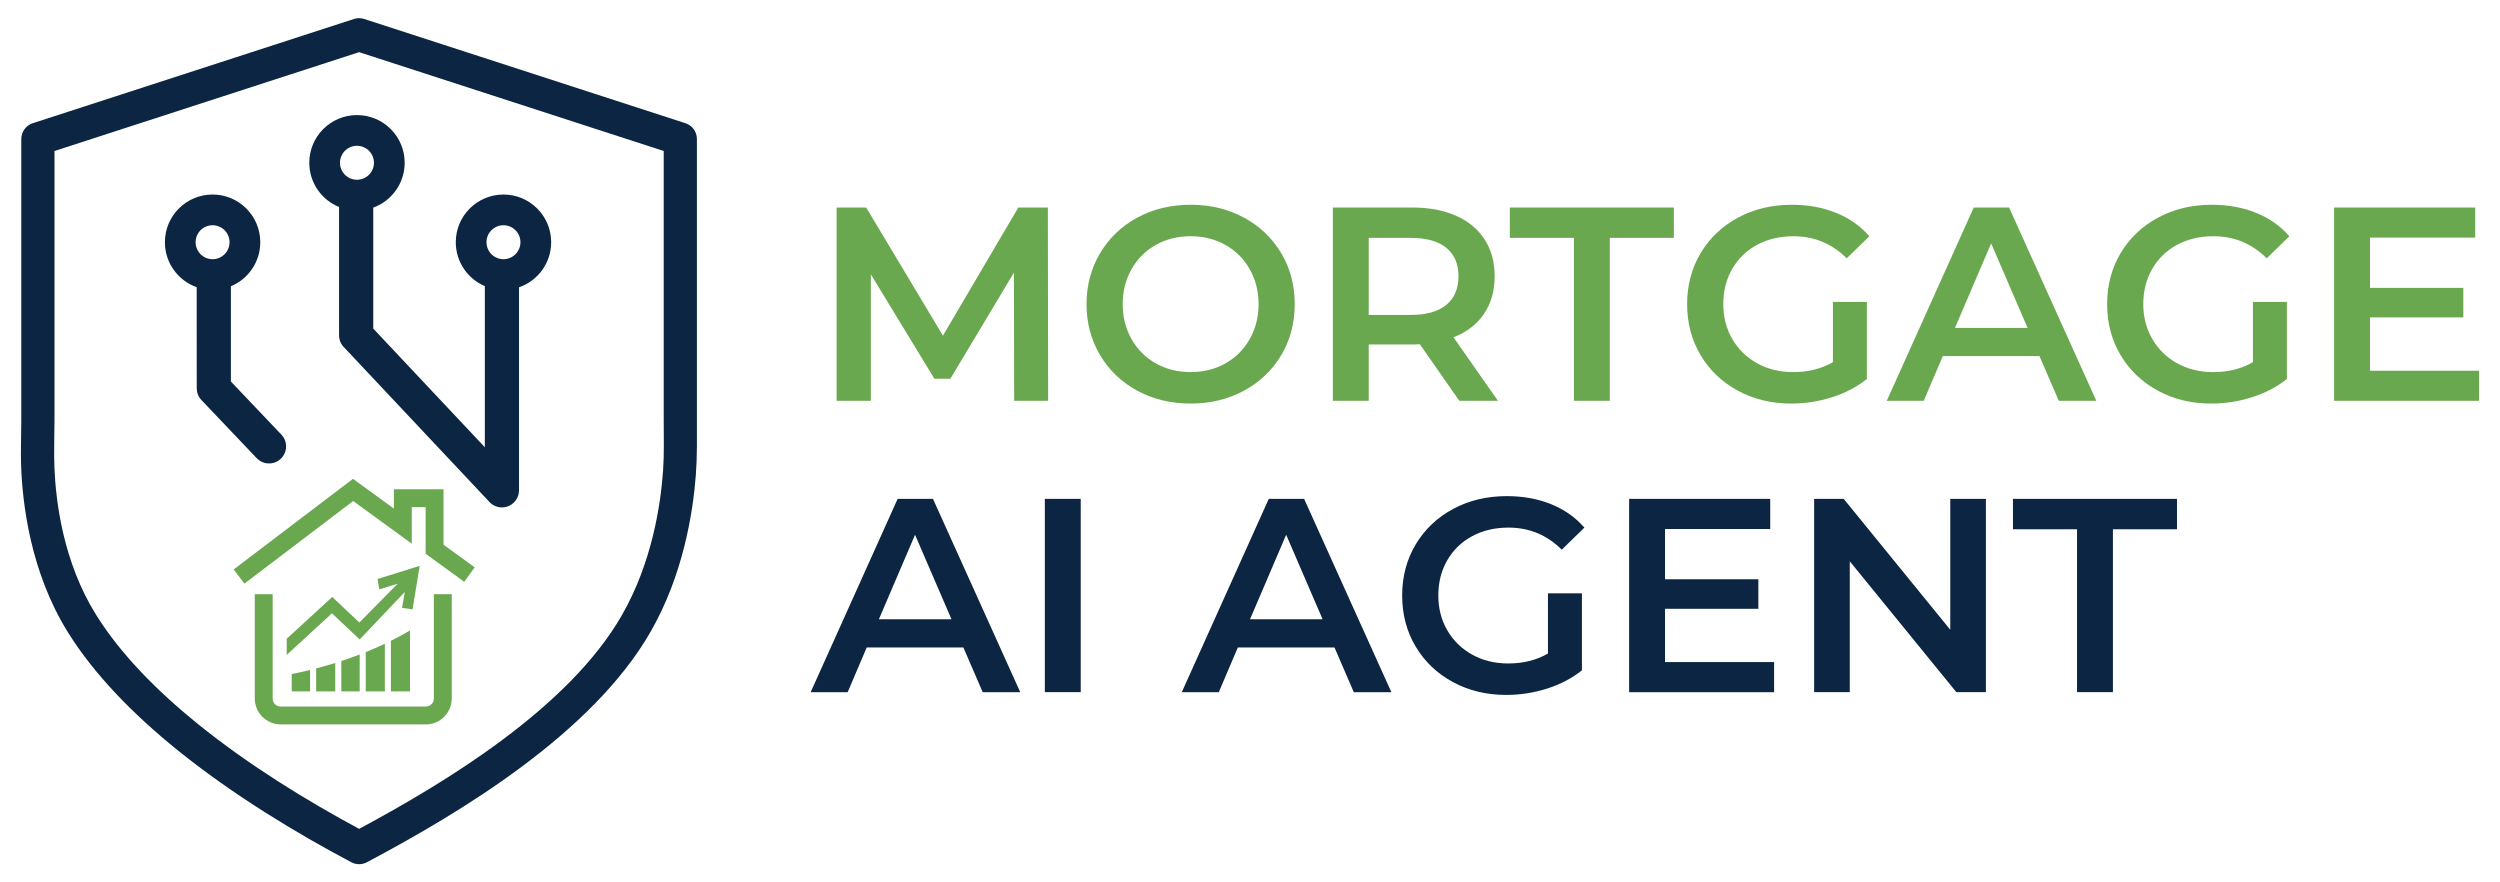 <svg xmlns="http://www.w3.org/2000/svg" xmlns:xlink="http://www.w3.org/1999/xlink" xml:space="preserve" width="340px" height="120px" style="shape-rendering:geometricPrecision; text-rendering:geometricPrecision; image-rendering:optimizeQuality; fill-rule:evenodd; clip-rule:evenodd" viewBox="0 0 344.151 121.465"> <defs> <style type="text/css"> .fil4 {fill:none} .fil2 {fill:#0B2542} .fil3 {fill:#6AA84F} .fil1 {fill:#0B2542;fill-rule:nonzero} .fil0 {fill:#6AA84F;fill-rule:nonzero} </style> </defs> <g id="&#x421;&#x43B;&#x43E;&#x439;_x0020_1">  <g id="_226402432"> <path id="_234251856" class="fil0" d="M62.187 81.8l0 14.367c0,0.974 -0.401,1.861 -1.044,2.505l0 0.005c-0.643,0.643 -1.533,1.044 -2.509,1.044l-20.007 0c-0.974,0 -1.864,-0.402 -2.51,-1.048 -0.643,-0.643 -1.043,-1.53 -1.043,-2.505l0 -14.367 2.462 0 0 14.367c0,0.301 0.124,0.576 0.322,0.774 0.196,0.196 0.468,0.317 0.769,0.317l20.007 0c0.297,0 0.57,-0.124 0.769,-0.323l0.002 0.002c0.197,-0.199 0.32,-0.472 0.32,-0.771l0 -14.367 2.462 0zm-30.021 -3.408l15.697 -11.921 0.728 -0.553 0.734 0.534 4.899 3.563 0 -1.435 0 -1.231 1.231 0 4.369 0 1.231 0 0 1.231 0 6.402 4.291 3.121 -1.443 1.991 -4.801 -3.492 -0.51 -0.371 0 -0.625 0 -5.796 -1.907 0 0 2.619 0 2.415 -1.952 -1.42 -6.117 -4.449 -14.969 11.368 -1.481 -1.952z"></path> <path id="_234262680" class="fil1" d="M49.436 114.101c6.182,-3.313 13.259,-7.433 19.721,-12.248 6.725,-5.011 12.789,-10.777 16.447,-17.157 4.144,-7.226 5.345,-15.173 5.675,-19.939 0.157,-2.263 0.089,-4.528 0.089,-6.786l8.25963e-005 -37.184 -41.934 -13.607 -41.934 13.607 0 37.177c0,2.103 -0.093,4.249 -0.011,6.346 0.186,4.728 1.198,13.043 5.73,20.314 3.383,5.426 8.395,10.492 14.016,15.038 7.108,5.748 15.174,10.658 22.199,14.438zm22.434 -8.589c-7.064,5.263 -14.773,9.69 -21.346,13.175 -0.647,0.351 -1.452,0.383 -2.152,0.015 -7.476,-3.962 -16.262,-9.235 -23.992,-15.487 -5.991,-4.846 -11.359,-10.286 -15.034,-16.181 -5.186,-8.319 -6.271,-17.826 -6.442,-22.995 -0.066,-2.001 0.026,-4.03 0.026,-6.037l0 -38.871 0.004 0c-0,-0.961 0.612,-1.855 1.576,-2.169l44.218 -14.349c0.443,-0.144 0.933,-0.155 1.41,0l44.078 14.303c0.989,0.251 1.72,1.147 1.72,2.214l0 38.531c0,2.582 0.051,5.158 -0.146,7.738 -0.402,5.279 -1.771,13.793 -6.225,21.562 -4.002,6.98 -10.512,13.196 -17.697,18.549z"></path> <path id="_234248088" class="fil0" d="M139.612 55.175l-0.038 -17.638 -8.743 14.597 -2.205 0 -8.743 -14.369 0 17.41 -4.714 0 0 -26.609 4.068 0 10.568 17.638 10.377 -17.638 4.067 0 0.038 26.609 -4.676 0zm24.29 0.38c-2.711,0 -5.157,-0.589 -7.336,-1.767 -2.179,-1.178 -3.89,-2.813 -5.131,-4.904 -1.242,-2.091 -1.862,-4.428 -1.862,-7.013 0,-2.585 0.621,-4.923 1.862,-7.013 1.242,-2.091 2.952,-3.725 5.131,-4.904 2.18,-1.178 4.625,-1.767 7.336,-1.767 2.712,0 5.158,0.589 7.336,1.767 2.18,1.179 3.89,2.807 5.132,4.885 1.242,2.078 1.862,4.422 1.862,7.032 0,2.61 -0.621,4.954 -1.862,7.032 -1.242,2.078 -2.952,3.707 -5.132,4.885 -2.179,1.178 -4.624,1.767 -7.336,1.767zm0 -4.333c1.774,0 3.371,-0.399 4.79,-1.198 1.419,-0.798 2.534,-1.913 3.345,-3.345 0.811,-1.432 1.217,-3.035 1.217,-4.809 0,-1.774 -0.406,-3.377 -1.217,-4.809 -0.811,-1.432 -1.926,-2.547 -3.345,-3.345 -1.419,-0.798 -3.016,-1.197 -4.79,-1.197 -1.773,0 -3.37,0.399 -4.789,1.197 -1.419,0.798 -2.535,1.913 -3.345,3.345 -0.811,1.432 -1.217,3.035 -1.217,4.809 0,1.774 0.406,3.377 1.217,4.809 0.81,1.432 1.926,2.547 3.345,3.345 1.419,0.798 3.016,1.198 4.789,1.198zm36.987 3.953l-5.436 -7.793c-0.228,0.026 -0.57,0.038 -1.026,0.038l-6.006 0 0 7.755 -4.942 0 0 -26.609 10.947 0c2.306,0 4.315,0.381 6.025,1.14 1.711,0.761 3.022,1.85 3.934,3.269 0.912,1.419 1.369,3.104 1.369,5.056 0,2.001 -0.488,3.725 -1.464,5.17 -0.975,1.444 -2.375,2.521 -4.2,3.231l6.12 8.743 -5.322 0zm-0.114 -17.143c0,-1.698 -0.557,-3.003 -1.673,-3.915 -1.115,-0.912 -2.749,-1.369 -4.904,-1.369l-5.778 0 0 10.605 5.778 0c2.155,0 3.789,-0.462 4.904,-1.387 1.115,-0.925 1.673,-2.236 1.673,-3.934zm15.889 -5.284l-8.819 0 0 -4.182 22.58 0 0 4.182 -8.819 0 0 22.427 -4.942 0 0 -22.427zm35.655 8.819l4.676 0 0 10.605c-1.369,1.09 -2.965,1.926 -4.79,2.509 -1.825,0.582 -3.7,0.874 -5.626,0.874 -2.711,0 -5.157,-0.589 -7.336,-1.767 -2.179,-1.178 -3.89,-2.807 -5.131,-4.885 -1.242,-2.078 -1.862,-4.422 -1.862,-7.032 0,-2.61 0.621,-4.954 1.862,-7.032 1.242,-2.078 2.958,-3.706 5.151,-4.885 2.192,-1.178 4.656,-1.767 7.393,-1.767 2.23,0 4.257,0.368 6.082,1.103 1.825,0.735 3.358,1.812 4.599,3.231l-3.117 3.041c-2.027,-2.027 -4.473,-3.041 -7.336,-3.041 -1.875,0 -3.541,0.393 -4.999,1.178 -1.457,0.785 -2.597,1.888 -3.421,3.307 -0.824,1.419 -1.236,3.041 -1.236,4.865 0,1.774 0.412,3.371 1.236,4.79 0.823,1.419 1.964,2.534 3.421,3.345 1.458,0.811 3.111,1.217 4.961,1.217 2.078,0 3.902,-0.456 5.473,-1.369l0 -8.287zm28.434 7.45l-13.304 0 -2.623 6.158 -5.094 0 11.974 -26.609 4.865 0 12.012 26.609 -5.17 0 -2.661 -6.158zm-1.634 -3.877l-5.018 -11.632 -4.979 11.632 9.997 0zm31.018 -3.573l4.676 0 0 10.605c-1.369,1.09 -2.965,1.926 -4.79,2.509 -1.825,0.582 -3.7,0.874 -5.626,0.874 -2.711,0 -5.157,-0.589 -7.336,-1.767 -2.179,-1.178 -3.89,-2.807 -5.131,-4.885 -1.242,-2.078 -1.862,-4.422 -1.862,-7.032 0,-2.61 0.621,-4.954 1.862,-7.032 1.242,-2.078 2.958,-3.706 5.151,-4.885 2.192,-1.178 4.656,-1.767 7.393,-1.767 2.23,0 4.257,0.368 6.082,1.103 1.825,0.735 3.358,1.812 4.599,3.231l-3.117 3.041c-2.027,-2.027 -4.473,-3.041 -7.336,-3.041 -1.875,0 -3.541,0.393 -4.999,1.178 -1.457,0.785 -2.597,1.888 -3.421,3.307 -0.824,1.419 -1.236,3.041 -1.236,4.865 0,1.774 0.412,3.371 1.236,4.79 0.823,1.419 1.964,2.534 3.421,3.345 1.458,0.811 3.111,1.217 4.961,1.217 2.078,0 3.902,-0.456 5.473,-1.369l0 -8.287zm31.133 9.465l0 4.143 -19.957 0 0 -26.609 19.424 0 0 4.143 -14.483 0 0 6.919 12.848 0 0 4.067 -12.848 0 0 7.336 15.015 0z"></path> <path id="_234278424" class="fil1" d="M132.618 89.126l-13.304 0 -2.623 6.158 -5.094 0 11.974 -26.609 4.865 0 12.012 26.609 -5.17 0 -2.661 -6.158zm-1.634 -3.877l-5.018 -11.632 -4.979 11.632 9.997 0zm12.848 -16.574l4.942 0 0 26.609 -4.942 0 0 -26.609zm39.875 20.451l-13.304 0 -2.623 6.158 -5.094 0 11.974 -26.609 4.865 0 12.012 26.609 -5.17 0 -2.661 -6.158zm-1.634 -3.877l-5.018 -11.632 -4.979 11.632 9.997 0zm31.018 -3.573l4.676 0 0 10.605c-1.369,1.09 -2.965,1.926 -4.79,2.509 -1.825,0.582 -3.7,0.874 -5.626,0.874 -2.711,0 -5.157,-0.589 -7.336,-1.767 -2.179,-1.178 -3.89,-2.807 -5.131,-4.885 -1.242,-2.078 -1.862,-4.422 -1.862,-7.032 0,-2.61 0.621,-4.954 1.862,-7.032 1.242,-2.078 2.958,-3.706 5.151,-4.885 2.192,-1.178 4.656,-1.767 7.393,-1.767 2.23,0 4.257,0.368 6.082,1.103 1.825,0.735 3.358,1.812 4.599,3.231l-3.117 3.041c-2.027,-2.027 -4.473,-3.041 -7.336,-3.041 -1.875,0 -3.541,0.393 -4.999,1.178 -1.457,0.785 -2.597,1.888 -3.421,3.307 -0.824,1.419 -1.236,3.041 -1.236,4.865 0,1.774 0.412,3.371 1.236,4.79 0.823,1.419 1.964,2.534 3.421,3.345 1.458,0.811 3.111,1.217 4.961,1.217 2.078,0 3.902,-0.456 5.473,-1.369l0 -8.287zm31.133 9.465l0 4.143 -19.957 0 0 -26.609 19.424 0 0 4.143 -14.483 0 0 6.919 12.848 0 0 4.067 -12.848 0 0 7.336 15.015 0zm29.156 -22.466l0 26.609 -4.067 0 -14.673 -18.018 0 18.018 -4.904 0 0 -26.609 4.068 0 14.672 18.018 0 -18.018 4.904 0zm12.544 4.182l-8.819 0 0 -4.182 22.58 0 0 4.182 -8.819 0 0 22.427 -4.942 0 0 -22.427z"></path> <path id="_234262584" class="fil2" d="M49.142 15.842c3.625,0 6.565,2.94 6.565,6.565 0,2.838 -1.802,5.256 -4.324,6.172l0 16.656 15.359 16.334 0 -22.181c-2.35,-0.999 -3.999,-3.33 -3.999,-6.044 0,-3.625 2.94,-6.565 6.565,-6.565 3.625,0 6.565,2.94 6.565,6.565 0,2.876 -1.85,5.32 -4.424,6.208l0 27.948 -0.006 0c-0,0.625 -0.248,1.248 -0.739,1.71 -0.944,0.889 -2.43,0.843 -3.319,-0.101l-19.957 -21.224c-0.463,-0.43 -0.753,-1.044 -0.753,-1.725l0 -17.668c-2.404,-0.975 -4.099,-3.332 -4.099,-6.085 0,-3.625 2.94,-6.565 6.565,-6.565zm-10.405 43.99c0.893,0.939 0.856,2.425 -0.083,3.319 -0.939,0.893 -2.425,0.856 -3.319,-0.083l-7.606 -7.998c-0.432,-0.455 -0.647,-1.037 -0.647,-1.618l-0.006 -8.366 0 -5.551c-2.55,-0.901 -4.377,-3.333 -4.377,-6.191 0,-3.625 2.94,-6.565 6.565,-6.565 3.625,0 6.565,2.94 6.565,6.565 0,2.732 -1.67,5.075 -4.045,6.064l0 13.113 6.953 7.312zm-9.473 -28.826c1.291,0 2.337,1.047 2.337,2.337 0,1.291 -1.047,2.338 -2.337,2.338 -1.291,0 -2.337,-1.047 -2.337,-2.338 0,-1.291 1.047,-2.337 2.337,-2.337zm40.043 0c1.291,0 2.337,1.047 2.337,2.337 0,1.291 -1.047,2.338 -2.337,2.338 -1.291,0 -2.337,-1.047 -2.337,-2.338 0,-1.291 1.047,-2.337 2.337,-2.337zm-20.166 -10.937c1.291,0 2.337,1.047 2.337,2.338 0,1.291 -1.047,2.337 -2.337,2.337 -1.291,0 -2.337,-1.047 -2.337,-2.337 0,-1.291 1.047,-2.338 2.337,-2.338z"></path> <polygon id="_234265680" class="fil0" points="51.974,79.701 57.774,77.896 56.789,83.885 55.346,83.679 55.722,81.493 49.514,88.03 45.696,84.43 39.467,90.154 39.467,87.936 45.737,82.175 49.471,85.695 54.745,80.347 52.219,81.138 "></polygon> <path id="_234269304" class="fil3" d="M56.441 86.789l0 8.392 -2.629 0 0 -6.967c0.927,-0.461 1.805,-0.937 2.629,-1.425zm-13.754 5.441l0 2.951 -2.529 0 0 -2.395c0.831,-0.161 1.675,-0.347 2.529,-0.556zm3.463 -0.965l0 3.916 -2.629 0 0 -3.162c0.651,-0.17 1.525,-0.419 1.966,-0.551 0.441,-0.132 0.443,-0.135 0.663,-0.203zm3.364 -1.169l0 5.086 -2.53 0 0 -4.184c0.865,-0.285 1.709,-0.586 2.53,-0.901zm3.463 -1.476l0 6.562 -2.629 0 0 -5.415c0.91,-0.367 1.787,-0.75 2.629,-1.148z"></path> </g> <polygon class="fil4" points="-0,0 344.151,0 344.151,121.465 -0,121.465 "></polygon> </g> </svg>